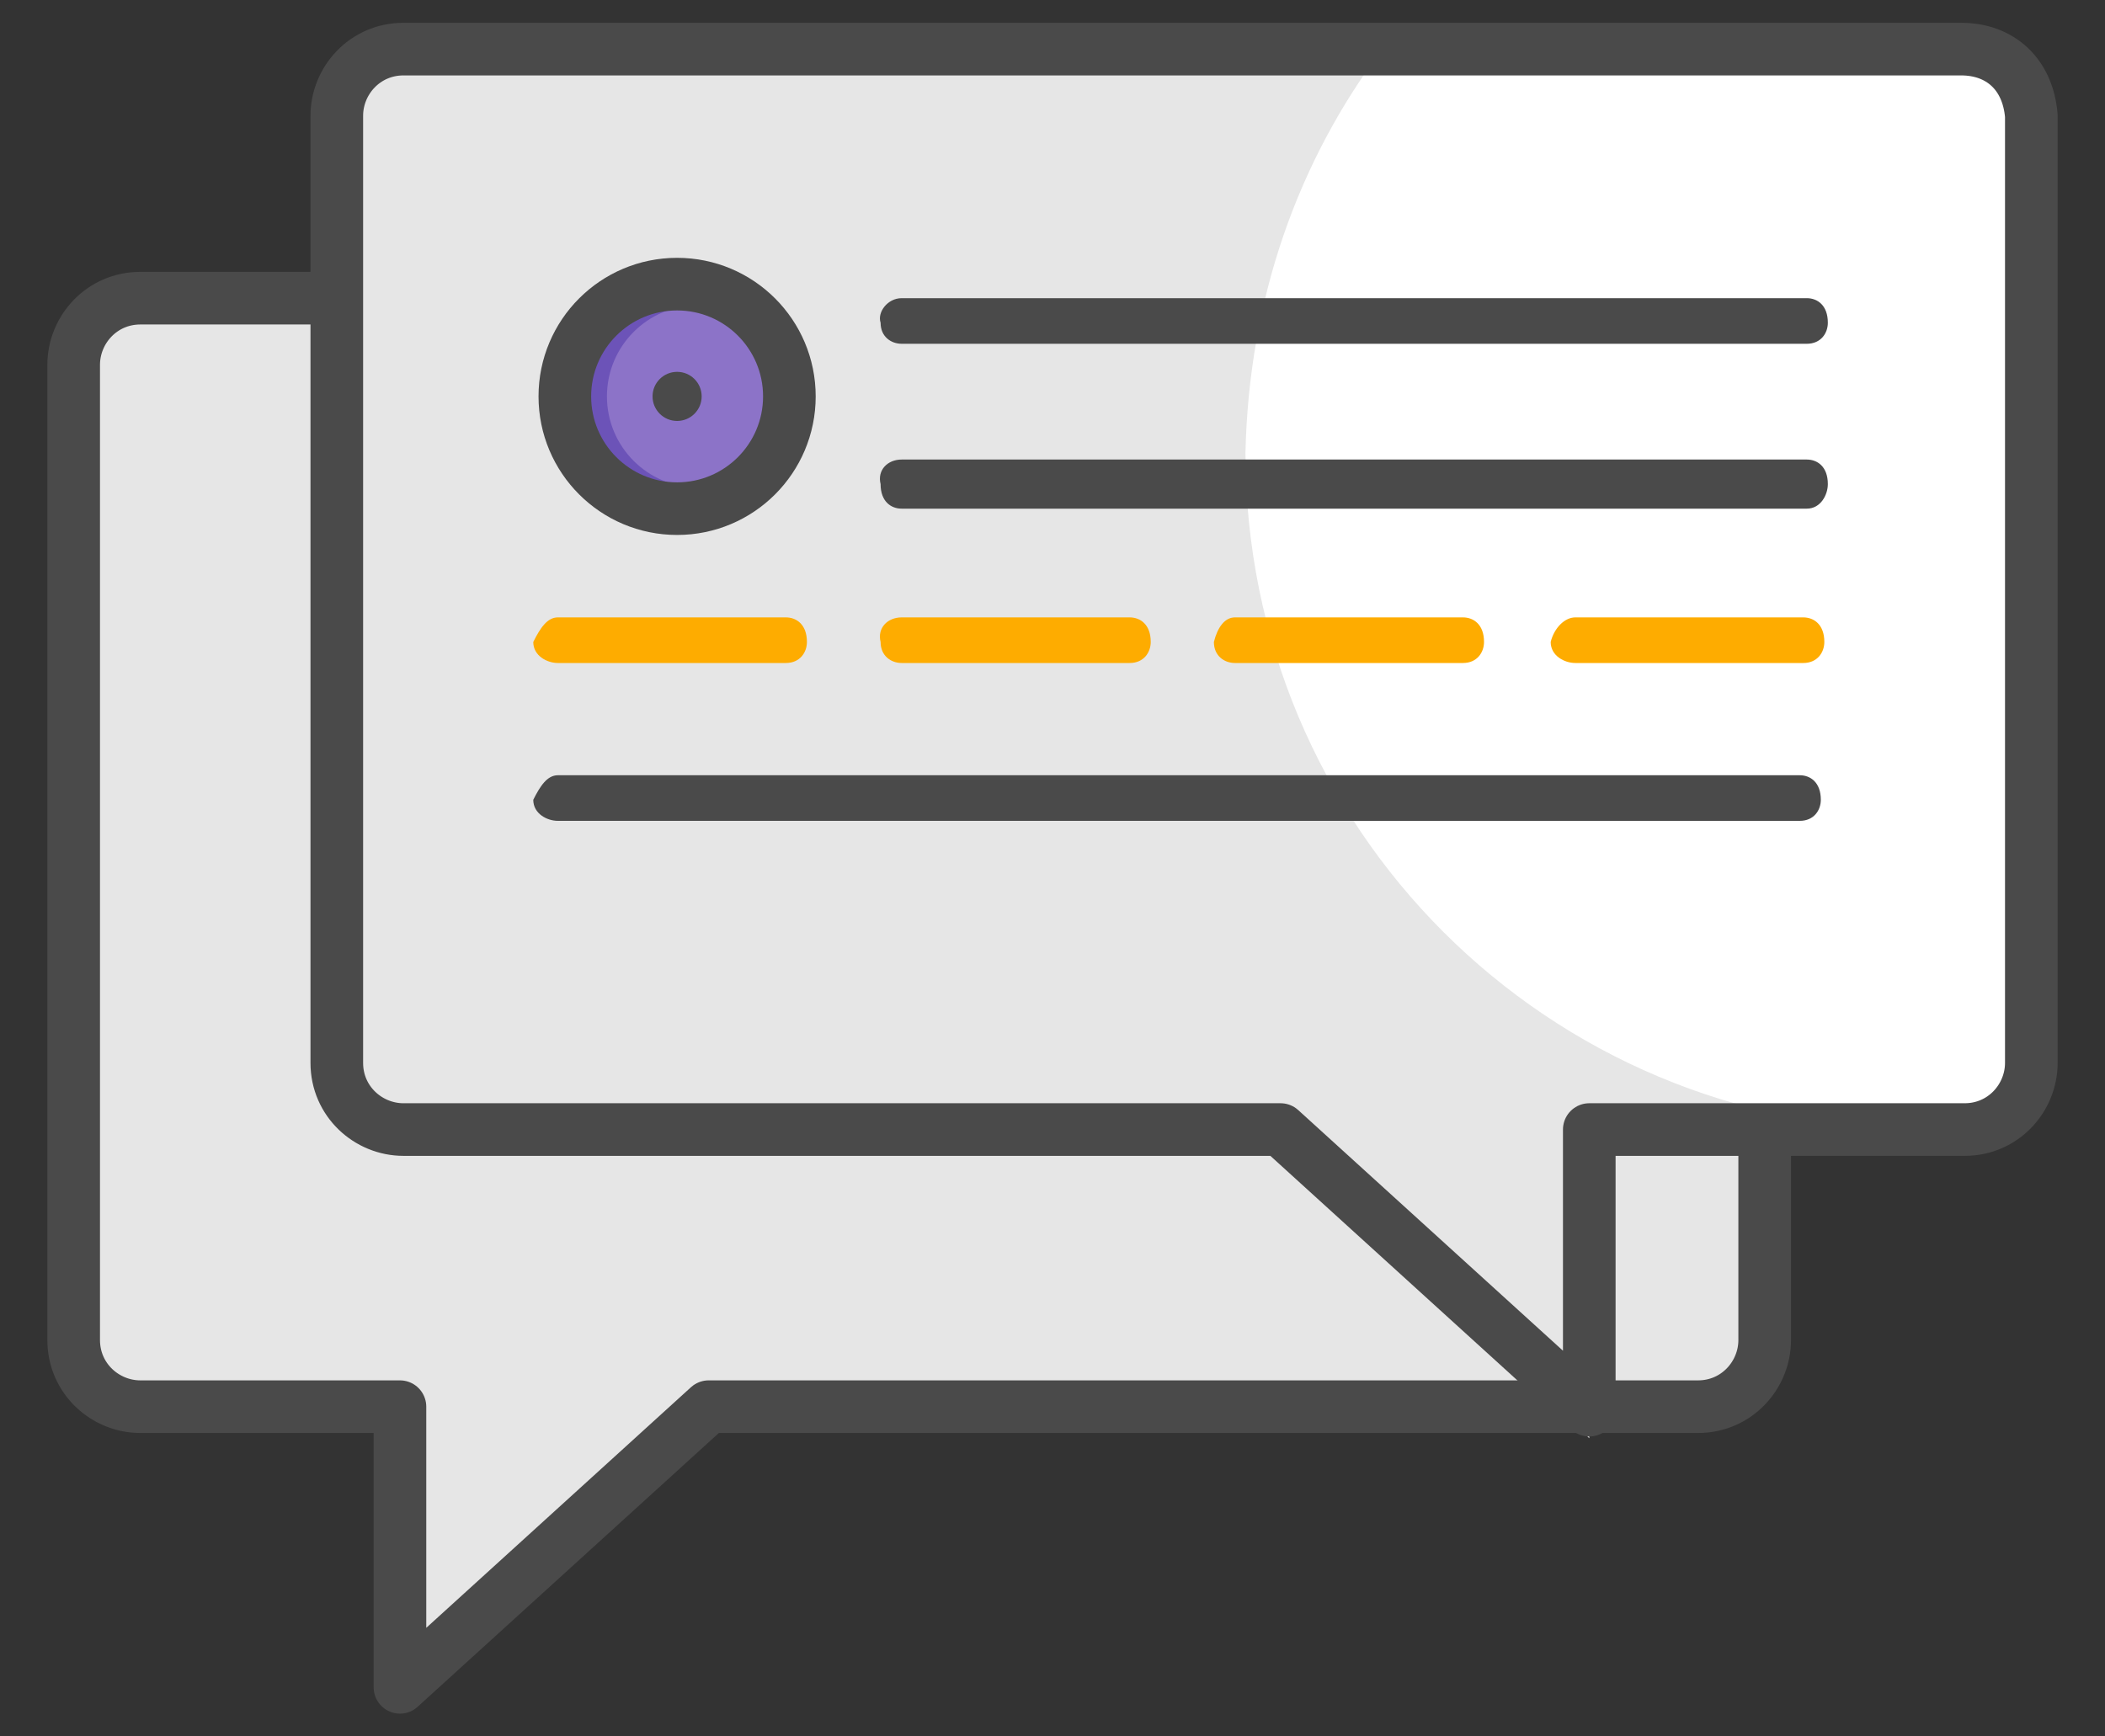 <?xml version="1.0" encoding="utf-8"?>
<!-- Generator: Adobe Illustrator 27.9.0, SVG Export Plug-In . SVG Version: 6.00 Build 0)  -->
<svg version="1.1" xmlns="http://www.w3.org/2000/svg" xmlns:xlink="http://www.w3.org/1999/xlink" x="0px" y="0px" width="60px"
	 height="49.5px" viewBox="0 0 60 49.5" style="enable-background:new 0 0 60 49.5;" xml:space="preserve">
<rect x="0" y="0" width="60" height="49.5" fill="#333333" stroke="none"/>
<style type="text/css">
	.st0{display:none;}
	.st1{display:inline;}
	.st2{fill:none;}
	.st3{fill:#E6E6E6;}
	.st4{fill:none;stroke:#4A4A4A;stroke-width:1.5;}
	.st5{fill:none;stroke:#4A4A4A;stroke-width:1.5;stroke-linecap:round;stroke-linejoin:round;}
	.st6{fill:none;stroke:#F6A90D;stroke-width:1.75;stroke-linecap:round;stroke-linejoin:round;}
	.st7{fill:none;stroke:#8A73C8;stroke-width:1.75;stroke-linecap:round;stroke-linejoin:round;}
	.st8{fill-rule:evenodd;clip-rule:evenodd;fill:#E6E6E6;}
	.st9{fill-rule:evenodd;clip-rule:evenodd;fill:#FFFFFF;}
	.st10{fill-rule:evenodd;clip-rule:evenodd;fill:#4A4A4A;}
	.st11{fill-rule:evenodd;clip-rule:evenodd;fill:#FEAC00;}
	.st12{fill-rule:evenodd;clip-rule:evenodd;fill:#6C53B8;stroke:#000000;stroke-width:0.735;}
	.st13{fill-rule:evenodd;clip-rule:evenodd;fill:#8C73C8;}
</style>
<g id="Layer_2" class="st0">
	<g class="st1">
		<path class="st2" d="M43,48.4h8.6c2.5,0,4.6-1.9,4.6-4.3c0,0,0-21.5,0-22.4c0-0.9-0.4-1.4-1.4-2.5c-1-1-8.2-8.6-9.3-9.5
			c-1.1-0.9-1.6-1.1-2.5-1.1s-1.4,0.2-2.5,1.1c-1.1,0.9-8.3,8.4-9.3,9.5c-1,1-1.4,1.6-1.4,2.5c0,0.9,0,22.4,0,22.4
			c0,2.4,2.1,4.3,4.6,4.3C34.4,48.4,43,48.4,43,48.4z"/>
		<path class="st3" d="M56.2,44.1c0,2.4-2.1,4.3-4.6,4.3H43c0,0-8.6,0-8.6,0c-2.5,0-4.6-1.9-4.6-4.3c0,0,0-21.5,0-22.4
			c0-0.9,0.4-1.4,1.4-2.5c1-1,8.2-8.6,9.3-9.5c0,0-5.5,10.2-3.1,20.3c2.4,10.1,8.1,13,11.1,13.9C52.3,45.1,56.2,44.1,56.2,44.1z"/>
		<path class="st4" d="M43,48.4h8.6c2.5,0,4.6-1.9,4.6-4.3c0,0,0-21.5,0-22.4c0-0.9-0.4-1.4-1.4-2.5c-1-1-8.2-8.6-9.3-9.5
			c-1.1-0.9-1.6-1.1-2.5-1.1s-1.4,0.2-2.5,1.1c-1.1,0.9-8.3,8.4-9.3,9.5c-1,1-1.4,1.6-1.4,2.5c0,0.9,0,22.4,0,22.4
			c0,2.4,2.1,4.3,4.6,4.3C34.4,48.4,43,48.4,43,48.4z"/>
		<circle class="st4" cx="43" cy="17.8" r="2.5"/>
		<path class="st5" d="M45.2,16.6c0,0,5.9-1.8,5.9-7.6c0-4.7-3.9-7.9-8.1-7.9c-4.5,0-8.2,4-7.4,9.3"/>
		<circle class="st6" cx="37.8" cy="27.6" r="3.8"/>
		<circle class="st7" cx="48.5" cy="38.3" r="3.8"/>
		<line class="st7" x1="37.4" y1="42.1" x2="48.5" y2="23.8"/>
	</g>
</g>
<g id="Layer_3">
	<g id="Layer_2_00000029024220962578088580000005968029758680989089_">
		<path class="st3" d="M48.4,8.5H4c-1.1,0-1.9,0.9-1.9,1.9v27.8c0,1.1,0.9,1.9,1.9,1.9h7.4v8l8.8-8h28.2c1.1,0,1.9-0.9,1.9-1.9V10.5
			C50.3,9.4,49.5,8.5,48.4,8.5z"/>
		<path id="Combined-Shape_1_" class="st8" d="M24.3,20.1c0,10.7-8.7,20.1-19.3,20.1c-0.4,0-1,0-1.4,0c-0.9-0.2-1.5-1-1.5-1.9V10.5
			c0-1.1,0.9-1.9,1.9-1.9h16.4C22.9,11.7,24.3,15.8,24.3,20.1z"/>
		<path class="st5" d="M48.4,8.5H4c-1.1,0-1.9,0.9-1.9,1.9v27.8c0,1.1,0.9,1.9,1.9,1.9h7.4v8l8.8-8h28.2c1.1,0,1.9-0.9,1.9-1.9V10.5
			C50.3,9.4,49.5,8.5,48.4,8.5z"/>
		<g>
			<path class="st3" d="M55.9,1.4H11.5c-1.1,0-1.9,0.9-1.9,1.9v27c0,1.1,0.9,1.9,1.9,1.9h25l8.8,8.8v-8.8H56c1.1,0,1.9-0.9,1.9-1.9
				v-27C57.8,2.1,57,1.4,55.9,1.4z"/>
			<path id="Combined-Shape" class="st9" d="M39.4,1.4h16.4c1.1,0,1.9,0.9,1.9,1.9v27c0,0.9-0.7,1.7-1.5,1.9c-0.4,0-0.9,0-1.4,0
				c-10.7,0-19.3-8.6-19.3-19.3C35.6,8.5,37,4.6,39.4,1.4z"/>
			<g>
				<path id="Rectangle-6" class="st10" d="M25.7,8.5h25.8c0.3,0,0.6,0.2,0.6,0.7l0,0c0,0.3-0.2,0.6-0.6,0.6H25.7
					c-0.3,0-0.6-0.2-0.6-0.6l0,0C25,8.9,25.3,8.5,25.7,8.5z"/>
				<path id="Rectangle-6_6_" class="st10" d="M15.9,22.1h35.4c0.3,0,0.6,0.2,0.6,0.7l0,0c0,0.3-0.2,0.6-0.6,0.6H15.9
					c-0.3,0-0.7-0.2-0.7-0.6l0,0C15.4,22.4,15.6,22.1,15.9,22.1z"/>
				<path id="Rectangle-6_1_" class="st10" d="M25.7,13.1h25.8c0.3,0,0.6,0.2,0.6,0.7l0,0c0,0.3-0.2,0.7-0.6,0.7H25.7
					c-0.3,0-0.6-0.2-0.6-0.7l0,0C25,13.4,25.3,13.1,25.7,13.1z"/>
				<path id="Rectangle-6_2_" class="st11" d="M15.9,17.6h6.5c0.3,0,0.6,0.2,0.6,0.7l0,0c0,0.3-0.2,0.6-0.6,0.6h-6.5
					c-0.3,0-0.7-0.2-0.7-0.6l0,0C15.4,17.9,15.6,17.6,15.9,17.6z"/>
				<path id="Rectangle-6_3_" class="st11" d="M25.7,17.6h6.5c0.3,0,0.6,0.2,0.6,0.7l0,0c0,0.3-0.2,0.6-0.6,0.6h-6.5
					c-0.3,0-0.6-0.2-0.6-0.6l0,0C25,17.9,25.3,17.6,25.7,17.6z"/>
				<path id="Rectangle-6_4_" class="st11" d="M44.9,17.6h6.5c0.3,0,0.6,0.2,0.6,0.7l0,0c0,0.3-0.2,0.6-0.6,0.6h-6.5
					c-0.3,0-0.7-0.2-0.7-0.6l0,0C44.3,17.9,44.6,17.6,44.9,17.6z"/>
				<path id="Rectangle-6_5_" class="st11" d="M35.2,17.6h6.5c0.3,0,0.6,0.2,0.6,0.7l0,0c0,0.3-0.2,0.6-0.6,0.6h-6.5
					c-0.3,0-0.6-0.2-0.6-0.6l0,0C34.7,17.9,34.9,17.6,35.2,17.6z"/>
			</g>
			<path class="st5" d="M55.9,1.4H11.5c-1.1,0-1.9,0.9-1.9,1.9v27c0,1.1,0.9,1.9,1.9,1.9h25l8.8,8v-8H56c1.1,0,1.9-0.9,1.9-1.9v-27
				C57.8,2.1,57,1.4,55.9,1.4z"/>
		</g>
		<g>
			<ellipse id="Oval-2" class="st12" cx="19.3" cy="11.3" rx="3.2" ry="3.2"/>
			<ellipse class="st13" cx="19.9" cy="11.3" rx="2.6" ry="2.6"/>
			<ellipse class="st10" cx="19.3" cy="11.3" rx="0.7" ry="0.7"/>
			<ellipse class="st4" cx="19.3" cy="11.3" rx="3.2" ry="3.2"/>
		</g>
	</g>
	<g id="Layer_3_00000069400057711139686110000016748157311275614096_">
	</g>
</g>
</svg>
